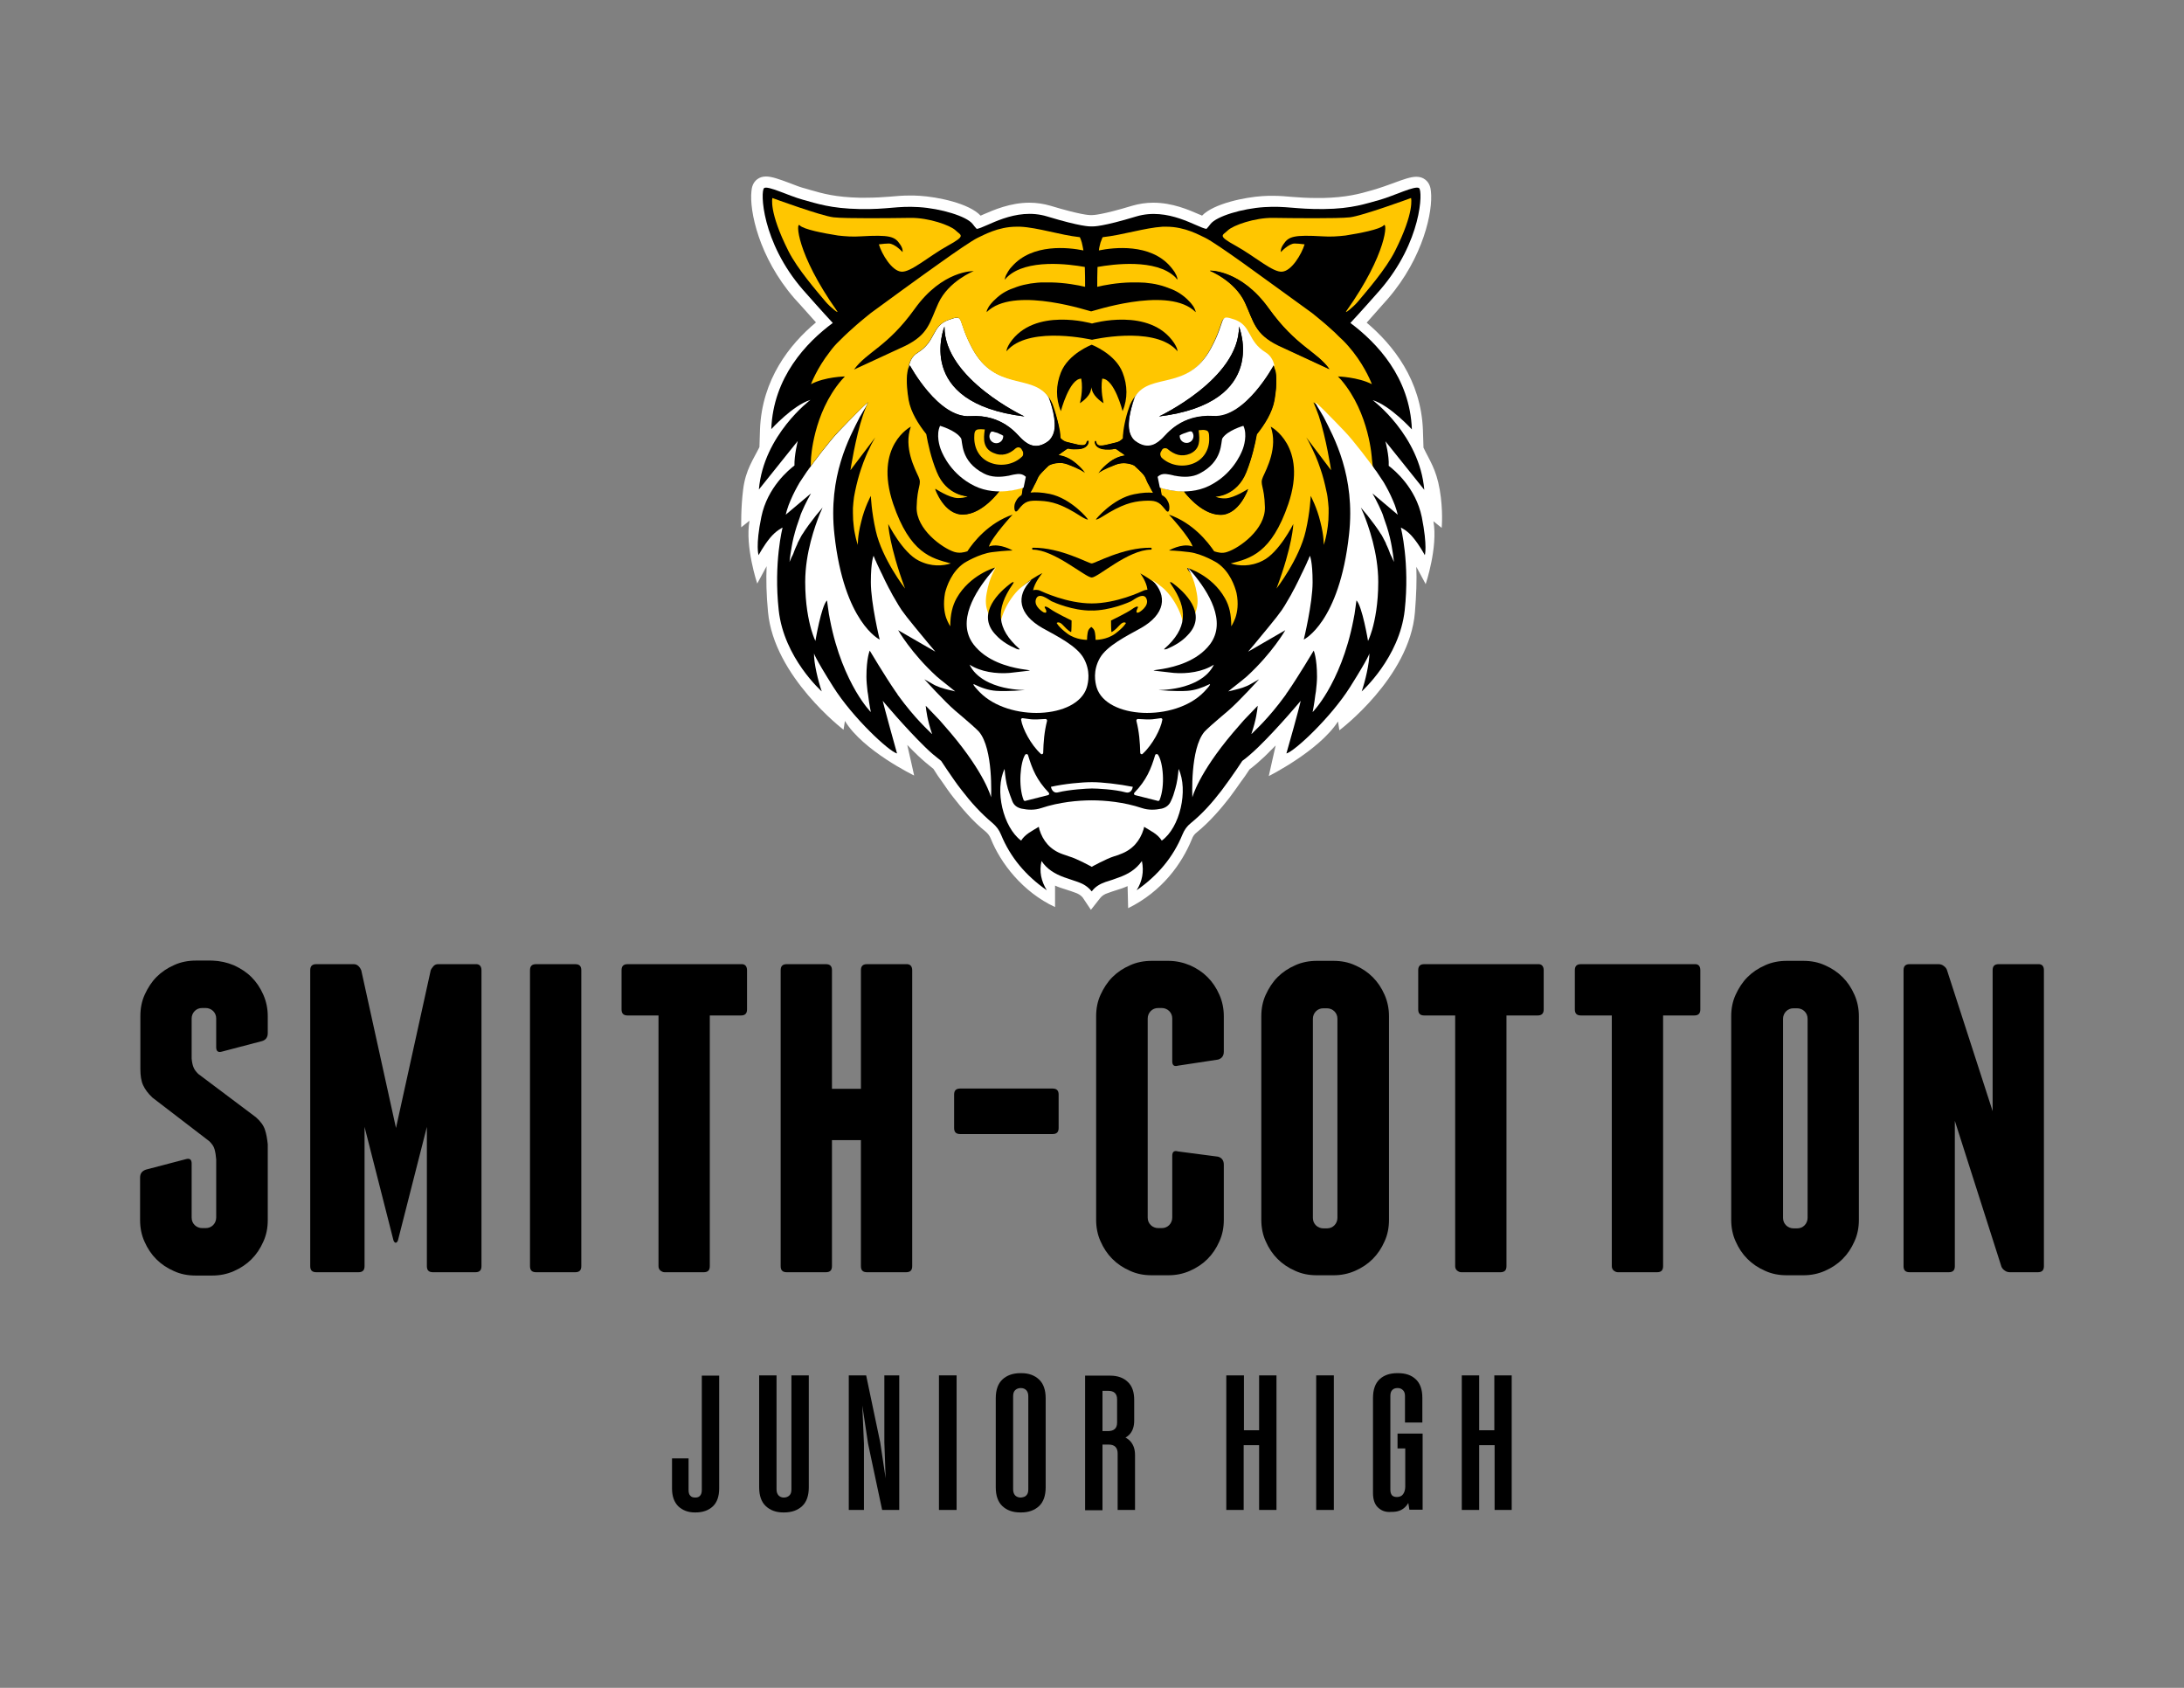<?xml version="1.0" encoding="utf-8"?>
<!-- Generator: Adobe Illustrator 28.3.0, SVG Export Plug-In . SVG Version: 6.00 Build 0)  -->
<svg version="1.1" id="Layer_1" xmlns="http://www.w3.org/2000/svg" xmlns:xlink="http://www.w3.org/1999/xlink" x="0px" y="0px"
	 viewBox="0 0 792 612" style="enable-background:new 0 0 792 612;" xml:space="preserve">
<rect x="0" y="0" width="792" height="612" fill="#808080" stroke="none"/>
<style type="text/css">
	.st0{fill:#FFFFFF;}
	.st1{fill:#FFC600;}
</style>
<g>
	<g>
		<path class="st0" d="M392.6,325.4c-0.7-0.8-1.6-1.4-2.9-1.8l-1.4-0.5c-1.2-0.4-2.5-0.8-3.7-1.2c-0.7-0.2-1.3-0.5-2-0.8l0,7.8
			c-11.8-5.5-19.8-16-23.3-24.8c-0.4-1-1-1.8-1.8-2.5c-5-4-8.9-8.8-11.8-12.5c-1.5-1.9-2.8-3.8-4.1-5.7c-0.5-0.7-1-1.4-1.5-2.1
			l-1.6-2.5c-1.9-1.5-3.8-3.1-5.6-4.8c-1.3-1.2-2.6-2.6-3.9-3.9c0.2,0.7,2.5,11.1,2.5,11.1s-18.6-9-25.1-19.8l-0.5,3.2
			c0,0-25.3-19.3-27.4-42.8c-0.6-6.2-0.7-11.8-0.5-16.5l-3.4,6.3c0,0-4.5-13.4-2.8-22.8l-3,2.4c0,0-0.2-6.7,0.7-13.8
			c0.9-7.1,3.7-10.8,5.9-15.3l0.2-6.4c0.7-18.1,10.7-30.8,20.3-38.8c-3.3-3.7-7.4-8.3-7.9-8.8c-12.8-14.8-16.3-31.7-15.5-38.8
			c0.1-1.3,0.5-3.1,2.1-4.3c0.9-0.7,2-1,3.2-1c2,0,4.6,0.9,8.6,2.4c2,0.8,4.1,1.6,5.8,2l1.7,0.5c4.5,1.3,9.1,2.6,17.9,2.8
			c0.6,0,1.8,0,1.8,0c3.9,0,6.6-0.2,9.2-0.4c2.3-0.2,4.4-0.4,7-0.4c1.1,0,2.4,0,3.7,0.1c6.5,0.4,17.9,2.7,22.1,7.2
			c0.3-0.1,0.6-0.3,0.9-0.4c3.9-1.7,9.9-4.3,16.8-4.3c2.6,0,5.2,0.4,7.6,1.1c10.9,3.3,14.1,3.4,14.5,3.4c0,0,0.6,0,0.6,0
			c0.5,0,3.7-0.1,14.6-3.4c2.4-0.7,5-1.1,7.6-1.1c7,0,12.9,2.6,16.8,4.3c0.3,0.1,0.6,0.2,0.9,0.4c4.2-4.4,15.6-6.7,22-7.1
			c1.4-0.1,2.6-0.1,3.7-0.1c2.6,0,4.7,0.2,7,0.4c2.6,0.2,5.3,0.4,9.2,0.4c0.6,0,1.2,0,1.8,0c8.7-0.2,13.4-1.5,17.9-2.8l1.7-0.5
			c1.7-0.5,3.8-1.3,5.8-2c4-1.5,6.6-2.4,8.6-2.4c1.2,0,2.3,0.3,3.2,1c1.6,1.2,2,3,2.1,4.3c0.8,7.1-2.7,23.9-15.5,38.8
			c-0.4,0.5-4.5,5-7.8,8.8c9.6,8.1,19.7,20.8,20.4,38.9l0.2,6.4c2.1,4.5,4.6,7.7,5.9,15.3s0.7,13.8,0.7,13.8l-3-2.4
			c1.7,9.4-2.8,22.8-2.8,22.8l-3.4-6.3c0.2,4.7,0,10.3-0.5,16.5c-1.9,23.7-27.4,42.8-27.4,42.8l-0.5-3.2
			c-6.9,10.7-25.1,19.8-25.1,19.8s2.3-10.4,2.5-11.1c-1.3,1.3-2.6,2.6-3.9,3.9c-1.8,1.7-3.6,3.3-5.6,4.8l-1.6,2.4
			c-0.6,0.8-1.1,1.5-1.6,2.2c-1.3,1.9-2.7,3.8-4.1,5.7c-2.9,3.7-6.8,8.4-11.8,12.5c-0.9,0.7-1.4,1.4-1.8,2.5
			c-3.6,8.8-10.7,18.9-23.1,25l-0.2-8c-0.6,0.3-1.3,0.5-2,0.8c-1.2,0.4-2.5,0.8-3.7,1.2l-1.4,0.5c-1.3,0.4-2.2,1-2.9,1.9l-3.3,4.2
			L392.6,325.4z"/>
		<g>
			<g>
				<path d="M515.6,187.5c-2.2-10.7-10-17.1-12-18.6c0.2-3.7-1.2-8.9-1.2-8.9l14.1,17.6c-1.7-19.8-18.7-32.5-18.7-32.5
					c6.3,1.9,14.2,10.6,14.2,10.6c-0.7-18.9-12.7-31.4-22.3-38.6c3.2-3.4,10.2-11.3,10.8-12c15.1-17.5,15.5-35.9,14.1-36.9
					c-1.4-1-8.9,2.7-14,4.2c-5.2,1.4-10.2,3.3-20.6,3.4s-13.5-1.2-21.5-0.7c-8,0.5-17.3,3.3-19.5,6.1c-0.6,0.8-1.1,1.4-1.5,1.8
					c-3.4-0.5-13.9-8-25.5-4.5c-12.2,3.7-15.4,3.6-15.8,3.6c0,0-0.1,0-0.2,0v0c0,0,0,0-0.1,0c0,0,0,0-0.1,0v0c-0.1,0-0.2,0-0.2,0
					c-0.4,0-3.6,0.1-15.8-3.6c-11.7-3.6-22.3,4.1-25.6,4.5c-0.4-0.4-0.9-1-1.5-1.8c-2.2-2.8-11.5-5.6-19.5-6.1
					c-8-0.5-11.1,0.9-21.5,0.7s-15.5-2-20.6-3.4s-12.7-5.2-14-4.2c-1.4,1-1,19.5,14.1,36.9c0.6,0.7,7.7,8.7,10.8,12
					c-9.6,7.1-21.6,19.7-22.3,38.5c0,0,7.9-8.7,14.2-10.6c0,0-17,12.7-18.7,32.5l14.1-17.6c0,0-1.3,5.2-1.2,8.9
					c-2,1.5-9.8,7.9-12,18.6c-2.2,10.6-1,13.9-1,13.9s1.8-3.4,4.1-6.2c2.3-2.8,4.6-3.8,4.6-3.8s-3.3,12.7-1.4,30
					c1.9,17.3,15.6,29.4,15.6,29.4c-1.3-3.7-2.9-10.3-2.8-13.8c0,0,0,1.1,7,12.2c7,11.1,20.2,23.4,23.1,24.1
					c-4.3-15.4-5.2-19.1-5.2-19.1s8,9.6,15.4,16.8c2,2,4,3.6,5.8,5l2,3c1.8,2.6,3.5,5.2,5.5,7.7c3.3,4.3,6.9,8.3,11.1,11.8
					c1.4,1.2,2.4,2.5,3.1,4.2c3.4,8.3,9,14.9,16.6,20.2c-2-3.3-2.8-6.7-1.9-10.6c2,3,4.9,4.7,8.2,5.9c1.7,0.6,3.3,1.1,5,1.7
					c2,0.7,3.6,1.7,4.9,3.3l0.1,0.1l0.1-0.1c1.2-1.6,2.9-2.6,4.9-3.3c1.7-0.5,3.4-1.1,5-1.7c3.3-1.2,6.1-2.9,8.2-5.9
					c0.8,3.9,0.1,7.4-1.9,10.6c7.6-5.3,13.2-11.9,16.6-20.2c0.7-1.7,1.6-3,3.1-4.2c4.3-3.5,7.8-7.5,11.1-11.8
					c1.9-2.5,3.7-5.1,5.5-7.7l2-3c1.8-1.3,3.7-3,5.8-5c7.4-7.2,15.4-16.8,15.4-16.8s-0.8,3.7-5.2,19.1c2.9-0.7,16.1-13,23.1-24.1
					c7-11.1,7-12.2,7-12.2c0,3.6-1.5,10.1-2.8,13.8c0,0,13.7-12.2,15.6-29.4c1.9-17.3-1.4-30-1.4-30s2.4,1,4.6,3.8
					c2.3,2.8,4.1,6.2,4.1,6.2S517.7,198.1,515.6,187.5z"/>
				<path class="st0" d="M355,265.3c-0.8-0.9-4.1-3.8-5.3-4.8c-2.8-2.4-3.9-3.2-6.7-6c-1.4-1.4-2.6-2.7-3.7-3.8
					c-2.4-2.6-4.1-4.4-4.1-4.4s0,0,3,1.7c1.6,1,4,1.7,5.7,2.1l2.5,0.6c-0.9-0.8-5-3.9-6.7-5.4c-9.3-8.5-14-16.8-14-16.8l13.5,7.8
					c0,0-3.6-4.2-7.4-8.9c-1-1.2-1.9-2.4-2.9-3.6c-0.3-0.4-0.6-0.8-0.9-1.2c-1.4-1.7-2.8-4.2-4.3-6.8c-0.3-0.6-0.6-1.2-0.9-1.7
					c-0.2-0.3-0.3-0.6-0.5-0.9c-0.9-1.8-1.8-3.5-2.5-5.1c-0.1-0.3-0.3-0.5-0.4-0.8c-0.4-0.8-0.7-1.5-1-2.1c-0.3-0.7-0.6-1.2-0.8-1.8
					c-0.2-0.3-0.3-0.6-0.4-0.9c-0.3-0.6-0.4-1-0.4-1s-1,1.9-1,9.6s3.2,20.8,3.2,20.8s-12.9-6.1-16.4-38c-2.4-21.3,5.5-35.4,9.2-42.7
					c1-1.7,1.8-3.1,2.4-4c0,0,0,0,0-0.1c0.2-0.3,0.3-0.6,0.5-0.9c1-1.7-6.4,5.9-10.4,10.1c-3.5,3.6-9.6,11.8-11.1,13.9c0,0,0,0,0,0
					c-0.1,0.1-0.1,0.2-0.2,0.3c-0.1,0.1-0.2,0.2-0.2,0.2l-2.8,4.2c-1.1,1.9-2.3,4.1-3.3,6.5c-0.2,0.6-0.5,1.1-0.7,1.7
					c-0.2,0.6-0.4,1.1-0.5,1.5c-0.1,0.4-0.3,0.8-0.3,1c-0.1,0.4-0.2,0.7-0.2,0.8c0,0.1,0,0.2,0,0.2c0,0.1,0.2-0.2,0.2-0.2l8.9-7.5
					c-0.4,0.7-0.8,1.4-1.2,2.2c-0.4,0.7-0.7,1.5-1.1,2.2c-0.3,0.7-0.7,1.5-1,2.2c-0.3,0.7-0.6,1.4-0.8,2.2c-0.4,1.1-0.7,2.1-1.1,3.2
					c-0.2,0.7-0.4,1.4-0.6,2c-0.2,0.7-0.3,1.3-0.5,1.9c-0.1,0.6-0.3,1.2-0.4,1.8c-0.1,0.6-0.2,1.1-0.3,1.6c-0.6,3.4-0.8,5.6-0.8,5.6
					s0,0,0,0c0,0,0,0,0,0c0-0.1,0.1-0.2,0.3-0.7c0.1-0.2,0.2-0.4,0.3-0.7c0.1-0.3,0.3-0.6,0.5-1c0.2-0.4,0.4-0.9,0.6-1.5
					c0.2-0.6,0.5-1.2,0.8-1.9c0.2-0.4,0.4-0.8,0.5-1.2c0.4-0.8,0.8-1.5,1.2-2.3c0.2-0.4,0.4-0.7,0.7-1.1c0.4-0.7,0.9-1.4,1.4-2.1
					c0.5-0.7,0.9-1.3,1.4-1.9c0.7-0.9,1.3-1.7,1.9-2.5c1-1.2,1.9-2.2,2.4-2.9c0,0,0,0.1-0.1,0.2c-0.1,0.3-0.4,1.1-0.9,2.1
					c-1.7,4.3-5.3,14.1-5.3,24.7c0,8,1.2,13.8,2.2,17.3c0.8,2.7,1.5,4.1,1.5,4.1s2.1-12.6,4.2-14.7c0.2,1.7,0.5,3.4,0.7,5
					c0,0.2,0.1,0.3,0.1,0.5c0.1,0.5,0.2,1.1,0.3,1.6c2.3,11.9,6.2,20.4,9.4,25.9c3,5.1,5.4,7.5,5.4,7.5s-0.6-2.9-1-6.3
					c-0.1-0.4-0.1-0.8-0.2-1.2c-0.2-1.8-0.4-3.7-0.4-5.3c0-6.8,1.2-9.5,1.2-9.5s5.6,9.4,9.4,14.9c0.3,0.4,0.6,0.8,0.8,1.2
					c6.4,8.8,11.2,12.9,12.3,14.1l0.1,0c-1.7-5-2.1-8.3-2.3-10.2c0,0.1,0-0.1,0,0c0.1,0.1,0.3,0.3,0.4,0.4c1.7,1.7,3.2,3.4,4.7,4.9
					c1.4,1.6,2.7,3.1,3.9,4.5c12.6,14.9,14.7,23.4,14.7,23.4S360.3,271.5,355,265.3z"/>
				<path class="st0" d="M344,116c-6.2,2.2-4.5,7.8-11.2,11.9c-2.2,1.3-3,3.5-3.3,5.6c0.2-0.7,0.4-1,0.4-1s10.3,19.2,21.9,18.4
					c11.6-0.8,17,6.6,18.4,8c1.5,1.4,4.9,4.9,10,1c0.2-0.2,1.9-1.7,2.2-4.5c0.5-5-2.2-11.5-2.2-11.5c-5.6-8.9-19.1-2-27.5-17.4
					C346.8,115.6,350.2,113.8,344,116z M371.5,151c-40.3-4.9-29-32.6-29-32.6C342.4,137.4,371.5,151,371.5,151z"/>
				<path d="M340.3,109.7c3.7-8,12.8-11.6,12.8-11.6s-11.3-0.4-21.4,13.7c-9.9,13.8-17.3,15.5-22,22l18.6-8.7
					C336.8,121,337.1,116.7,340.3,109.7z"/>
				<path class="st1" d="M497.8,169l-0.3-2.6c0,0-0.8-16.5-11.1-28.6c-0.4-0.4-0.8-0.9-1.2-1.3c0,0,7.2,0.2,12.3,2.8
					c0,0-2.1-5.7-6.8-11.7c-1.1-1.4-2.3-2.8-3.6-4.1c-1.1-1-2.1-2-3.1-3c-1-0.9-2-1.8-2.9-2.6c-0.5-0.4-0.9-0.8-1.4-1.2
					c-1.4-1.2-2.7-2.2-3.9-3.2c0,0,0,0,0,0c-3.2-2.3-19.4-14.1-25-18.1c-5.6-4-11.7-8.2-13.8-9.2c-2-0.9-7.2-4-14-4
					c-0.5,0-0.9,0-1.4,0c-6.4,0.4-14.4,3-21.7,3.8c0,0,0,0.1-0.1,0.1c-0.2,0.5-0.4,1.1-0.7,1.8c-0.2,0.8-0.5,1.8-0.6,2.9
					c5.4-1.1,18.6-2.6,25.9,5.8c0.5,0.6,1,1.2,1.4,1.8c0.2,0.3,0.4,0.6,0.5,0.9c0.2,0.3,0.3,0.5,0.4,0.8c0.2,0.5,0.3,0.9,0.3,1.3
					c-0.1-0.1-0.1-0.1-0.2-0.2c-0.2-0.2-0.4-0.4-0.6-0.7c-7-6.8-22.6-4.7-28.2-3.7c-0.1,2.5-0.1,5-0.1,7.2c2.5-0.6,7.1-1.5,12.4-1.6
					c0.4,0,0.8,0,1.2,0c0.4,0,0.8,0,1.2,0c0.8,0,1.7,0.1,2.5,0.1c0.8,0.1,1.7,0.2,2.5,0.3c0.8,0.1,1.7,0.3,2.5,0.5
					c0.8,0.2,1.6,0.4,2.4,0.7c0.8,0.3,1.6,0.6,2.4,0.9c1.2,0.5,2.3,1.1,3.3,1.8c1,0.7,2,1.5,2.9,2.5c0.3,0.3,0.6,0.6,0.9,1
					c0.5,0.6,0.9,1.2,1.1,1.7c0.2,0.5,0.4,0.9,0.4,1.3c-0.3-0.3-0.6-0.6-1-0.9c-10.4-8.3-36.7,0.7-36.9,0.6
					c-0.2,0.1-26.5-8.9-36.9-0.6c-0.4,0.3-0.7,0.6-1,0.9c0-0.4,0.1-0.8,0.4-1.3c0.2-0.5,0.6-1.1,1.1-1.7c0.3-0.3,0.6-0.7,0.9-1
					c0.9-0.9,1.9-1.8,2.9-2.5c1-0.7,2.1-1.3,3.3-1.8c0.8-0.3,1.6-0.6,2.4-0.9c0.8-0.3,1.6-0.5,2.4-0.7c0.8-0.2,1.7-0.3,2.5-0.5
					c0.8-0.1,1.7-0.2,2.5-0.3c0.8-0.1,1.7-0.1,2.5-0.1c0.4,0,0.8,0,1.2,0c0.4,0,0.8,0,1.2,0c5.2,0.1,9.9,1,12.4,1.6
					c0-2.2,0-4.7-0.1-7.2c-5.5-1-21.2-3.1-28.2,3.7c-0.2,0.2-0.4,0.4-0.6,0.7c-0.1,0.1-0.1,0.1-0.2,0.2c0-0.4,0.1-0.8,0.3-1.3
					c0.1-0.2,0.2-0.5,0.4-0.8c0.2-0.3,0.3-0.6,0.5-0.9c0.4-0.7,0.9-1.3,1.4-1.8c7.4-8.4,20.5-6.9,25.9-5.8c-0.2-1.1-0.4-2.1-0.6-2.9
					c-0.2-0.8-0.5-1.4-0.7-1.9c-7.3-0.8-15.2-3.5-21.6-3.8c-0.5,0-0.9,0-1.4,0c-6.7,0-12,3.1-14,4c-2.1,1-8.2,5.2-13.8,9.2
					c-5.7,4-21.9,15.8-25,18.1c0,0,0,0,0,0c-1.2,1-2.5,2-3.9,3.2c-0.5,0.4-0.9,0.8-1.4,1.2c-0.9,0.8-1.9,1.7-2.9,2.6
					c-1,0.9-2,1.9-3.1,3c-1.4,1.3-2.6,2.7-3.6,4.1c-4.7,6-6.8,11.7-6.8,11.7c5.1-2.7,12.3-2.8,12.3-2.8c-0.4,0.4-0.8,0.9-1.2,1.3
					c-10.4,12.1-11.1,28.6-11.1,28.6L294,169c-0.3,0.3-0.5,0.7-0.9,1.1c0,0,0,0.1,0,0.1c1.6-2.1,7.6-10.3,11.1-13.9
					c4.1-4.2,11.5-11.8,10.4-10.1c-0.2,0.3-0.4,0.6-0.5,0.9c0.6-0.9,0.9-1.4,0.9-1.4c0,0,0,0,0,0l0,0c0,0,0,0,0,0
					c-0.7,1.2-1.4,2.9-2.1,5c-2.7,8-4.5,19.8-4.5,19.8l9-11.9c0,0-0.3,0.5-0.8,1.4c-0.4,0.7-0.9,1.6-1.4,2.8
					c-0.4,0.8-0.8,1.6-1.2,2.6c-0.6,1.4-1.2,3-1.8,4.8c-0.8,2.4-1.5,5-2.1,7.9c-0.1,0.7-0.3,1.4-0.4,2.1c-0.2,1.4-0.3,2.7-0.4,4
					c0,0.6,0,1.2,0,1.8c0,1.8,0.1,3.4,0.3,4.8c0.1,0.9,0.2,1.8,0.4,2.6c0.5,2.7,1.1,4.2,1.1,4.2s-0.2-3,1.2-8.4
					c1.2-5.2,3.5-9.4,3.5-9.4s0.2,5.7,1.8,12.7c2.3,10.2,10.6,20.9,10.6,20.9c-5.8-15.7-6.1-23.4-6.1-23.4s5.2,10.4,11.1,13.3
					c4.6,2.3,8.7,1.9,11.6,1c0,0,0,0,0,0c-7.1-1.9-14.8-3.7-20.9-21.6c-7.1-21.1,6.4-28,6.4-28c-2.7,7.5,1.5,15.3,2.8,18.2
					c1.3,2.9-0.5,3-0.7,11c-0.2,8,9.3,14.8,13.6,16.2c1.9,0.6,3.5,0.2,4.8-0.2c2.2-3.4,7.7-10.3,16.4-13.3c0,0-7.5,8.1-8.6,11.6
					c0.2-0.1,0.3-0.1,0.5-0.2c3.7-1,8.1,1.6,8.1,1.6s-2.6,0-7.4,0.6c-4.8,0.6-10.1,3.9-10.1,3.9c-4.6,3.1-6.4,8.5-7,10.9
					c-0.7,3.9-0.3,6.9,0.4,9c0.7,1.9,1.5,3.1,1.5,3.1c0-4.3,0.8-7.5,2.3-10.2c4.8-8.5,13.9-11.1,13.9-11.1s-0.3,0.6-0.8,1.1
					c0,0-3.2,5.4-3.7,14.7c-0.1,8.8,6.9,10.4,6.6,9.9c-0.5-1,1.9-9.4,3.9-11.6c0.2-6.9,11.2-12.1,11.2-12.1s-8.5,9.9,1,11.5
					c6.1,1,27.4,2.1,33.2,0c8-2.8,1.3-11.4,1.3-11.4s9.2,5,10.6,9.3c2,2.2,4.7,13.3,4.2,14.3c-0.4,0.5,8.1-2.3,8-11.1
					c-1.2-9.3-5.2-13.4-5.2-13.4c-0.5-0.5-0.6-1.1-0.6-1.1s8.9,2.5,13.7,11c1.6,2.8,2.3,5.9,2.3,10.2c0,0,0.8-1.2,1.5-3.1
					c0.7-2.1,1.2-5.1,0.4-9c-0.6-2.4-2.4-7.8-7-10.9c0,0-5.3-3.3-10.1-3.9c-4.8-0.6-7.4-0.6-7.4-0.6s4.4-2.6,8.1-1.6
					c0.2,0,0.3,0.1,0.5,0.2c-1.1-3.5-8.6-11.6-8.6-11.6c8.7,3,14.1,9.9,16.4,13.3c1.3,0.4,2.9,0.9,4.8,0.2
					c4.3-1.4,13.8-8.1,13.6-16.2c-0.2-8-2-8.1-0.7-11c1.3-2.9,5.5-10.7,2.8-18.2c0,0,13.5,7,6.4,28c-6.1,17.9-13.8,19.8-20.9,21.6
					c0,0,0,0,0,0c2.9,0.9,7,1.3,11.6-1c5.9-2.9,11.1-13.3,11.1-13.3s-0.2,7.7-6.1,23.4c0,0,8.3-10.7,10.6-20.9
					c1.6-6.9,1.8-12.7,1.8-12.7s2.3,4.3,3.5,9.4c1.4,5.4,1.2,8.4,1.2,8.4s0.6-1.5,1.1-4.2c0.1-0.8,0.3-1.6,0.4-2.6
					c0.2-1.4,0.3-3,0.3-4.8c0-0.6,0-1.2,0-1.8c-0.1-1.3-0.2-2.6-0.4-4c-0.1-0.7-0.2-1.4-0.4-2.1c-0.6-2.9-1.3-5.6-2.1-7.9
					c-0.6-1.8-1.2-3.4-1.8-4.8c-0.4-0.9-0.8-1.8-1.2-2.6c-0.6-1.2-1-2.1-1.4-2.8c-0.5-0.9-0.8-1.4-0.8-1.4l9,11.9
					c0,0-1.8-11.8-4.5-19.8c-0.7-2-1.4-3.8-2.1-5c0,0,0,0,0,0l0,0c0,0,0,0,0,0c0,0,0.3,0.5,0.9,1.4c-0.2-0.3-0.3-0.6-0.5-0.9
					c-1-1.7,6.4,5.9,10.4,10.1c3.5,3.6,9.6,11.8,11.1,13.9c0,0,0-0.1,0-0.1C498.3,169.7,498,169.3,497.8,169z M309.7,134
					c4.7-6.5,12.1-8.2,22-22c10.1-14.1,21.4-13.7,21.4-13.7s-9.1,3.6-12.8,11.6c-3.2,7-3.5,11.3-12,15.5L309.7,134z M390.9,162.9
					c-5,0.3-2.4-1.2-5.7,1.1c-0.5,0.4-1,0.8-1.5,1.1c0.2,0,0.4,0.1,0.6,0.1c4.8,0.8,8.4,5.3,9.1,6.3c0.1,0.2,0.2,0.2,0.2,0.2
					s-0.1-0.1-0.2-0.2c-0.4-0.4-1.7-1.4-6.3-3.1c-2.5-1-4.8-0.6-6.7,0.3c-0.2,0.2-0.3,0.3-0.5,0.5c-4.2,3.7-3.1,3.3-4.5,6.1
					c-0.1,0.2-0.2,0.4-0.3,0.5c-1.3,2.5-2.6,5-5.7,8.4c0,0,0.5-1.1,1.1-4.4c0.2-0.9,0.3-1.9,0.5-3.2c0,0-1,0.4-2.6,0.8
					c-1.8,0.4-4.2,0.8-7,0.6c0.6,0.2,0.9,0.2,0.9,0.2s-6,8.3-13,8.4c-7,0.2-10.2-9.3-10.2-9.3s4.9,4.4,8.6,3.7c3.8-0.7,3.2-1,3.2-1
					s-7.7-0.2-11.2-8.9c-2.1-5.1-3.2-10.3-3.8-13.7c-2.8-3.5-5.6-7.9-6.4-12.4c-1.1-6.7-0.6-10-0.1-11.5c0.3-2.1,1.2-4.3,3.3-5.6
					c6.7-4.1,5-9.6,11.2-11.9c6.2-2.2,2.8-0.5,8.7,10.4c8.4,15.5,21.2,9,27.5,17.4c0.6,0.7,1.6,2.4,2,3.9c1.2,3.3,2.2,8,2.2,11.1
					c0.7,0.7,1.5,1.3,2.5,1.5c3.7,0.8,6.7,2.1,7.2,0C394.7,158.4,395.9,162.7,390.9,162.9z M462.2,145.1c-0.8,4.5-3.6,8.9-6.4,12.4
					c-0.6,3.4-1.8,8.6-3.8,13.7c-3.5,8.8-11.2,8.9-11.2,8.9s-0.5,0.4,3.2,1c3.8,0.7,8.6-3.7,8.6-3.7s-3.3,9.5-10.2,9.3
					c-7-0.2-13-8.4-13-8.4s0.3-0.1,0.9-0.2c-2.8,0.1-5.3-0.2-7-0.6c-1.6-0.4-2.6-0.8-2.6-0.8c0.2,1.2,0.3,2.3,0.5,3.2
					c0.6,3.3,1.1,4.4,1.1,4.4c-3.1-3.4-4.4-5.9-5.7-8.4c-0.1-0.2-0.2-0.4-0.3-0.5c-1.4-2.7-0.3-2.4-4.5-6.1
					c-0.2-0.2-0.3-0.3-0.5-0.5c-1.8-0.8-4.1-1.3-6.7-0.3c-4.6,1.8-5.9,2.7-6.3,3.1c-0.1,0.1-0.2,0.2-0.2,0.2s0-0.1,0.2-0.2
					c0.8-1,4.3-5.5,9.1-6.3c0.2,0,0.4-0.1,0.6-0.1c-0.5-0.4-0.9-0.8-1.5-1.1c-3.3-2.3-0.7-0.9-5.7-1.1c-5-0.3-3.8-4.5-3.3-2.5
					c0.5,2.1,3.5,0.8,7.2,0c1-0.2,1.9-0.8,2.5-1.5c0-3.1,1-7.8,2.2-11.1c0.4-1.5,1.4-3.1,2-3.9c6.3-8.5,19.1-2,27.5-17.4
					c5.9-10.8,2.5-12.6,8.7-10.4c6.2,2.2,4.5,7.8,11.2,11.9c2.2,1.3,3,3.5,3.3,5.6C462.8,135.1,463.3,138.5,462.2,145.1z
					 M463.5,125.3c-8.5-4.2-8.8-8.6-12-15.5c-3.7-8-12.8-11.6-12.8-11.6s11.3-0.4,21.4,13.7c9.9,13.8,17.3,15.5,22,22L463.5,125.3z"
					/>
				<path d="M342.5,118.4c0,0-11.3,27.6,29,32.6C371.5,151,342.4,137.4,342.5,118.4z"/>
				<g>
					<path d="M380.7,179.1c-3-0.6-5.3-0.7-7-0.5c0.6-1,1.1-1.9,1.5-2.9c0.1-0.2,0.2-0.4,0.3-0.5c1.4-2.7,0.5-2.1,4.5-6.1
						c1-1,4.6-1.7,7.2-0.8c4.6,1.8,5.9,2.7,6.3,3.1c-0.8-1-4.3-5.5-9.1-6.3c-0.2,0-0.4-0.1-0.6-0.1c0.5-0.4,0.9-0.8,1.5-1.1
						c3.3-2.3,0.7-0.9,5.7-1.1c5-0.3,3.8-4.5,3.3-2.5c-0.5,2.1-3.5,0.8-7.2,0c-1-0.2-1.9-0.8-2.5-1.5c0-3.1-1.5-7.9-2.8-11.2
						c-0.8-2.2-1.5-3.7-1.5-3.7s2.7,6.5,2.2,11.5c-0.2,1.5-0.6,2.8-1.5,3.9c-0.2,0.2-0.4,0.5-0.7,0.6c-5.1,3.9-8.5,0.4-10-1
						c-1.5-1.4-6.8-8.7-18.4-8c-11.6,0.8-21.9-18.4-21.9-18.4c-0.2,0.7-0.4,1.4-0.5,2c0-0.3,0.1-0.7,0.1-1.1
						c-0.5,1.5-1,4.8,0.1,11.5c0.8,4.5,3.6,8.9,6.4,12.4c0.6,3.4,1.8,8.6,3.8,13.7c3.5,8.8,11.2,8.9,11.2,8.9s-1.1,0.7-3.8,0.7
						c-3.2-0.1-8.1-3.4-8.1-3.4s3.3,9.5,10.2,9.3c7-0.2,13-8.4,13-8.4s-0.3-0.1-0.9-0.2c-2.5-0.1-5.2-0.7-7.9-2.1
						c-5.5-2.8-9-8.2-10.9-11.5c-0.2-0.4-1.5-3.2-2-5.9c-0.3-1.6-0.4-3.1,0.2-4.3c0,0,5.7,1.7,7.5,4.9c0.7,1.3-0.2,7.9,8.3,12.7
						c2.6,1.5,5.8,1.5,8.8,0.8l0,0c0,0,0,0,0,0c0,0,0.1,0,0.1,0c0.4-0.1,2.9-0.8,4.2-0.7c0.8,0.1,1.4,0.5,1.8,1
						c-0.2,1-0.4,2.2-0.6,3.7c-0.2,1.1-0.3,2.1-0.5,3c-1.7,1-2.1,2.3-2.4,2.9c-0.5,1.1-0.4,4.5,1.2,2.4c2.4-3.2,3.8-3.4,7.9-3.2
						c4.1,0.2,7.8,1.1,14.9,5.7c1.3,0.8,2.1,1.1,2.4,1.1C394.8,188.3,388.4,180.7,380.7,179.1z M372.8,163
						C372.8,163,372.8,163,372.8,163L372.8,163C372.8,163,372.8,163,372.8,163z"/>
					<path class="st1" d="M370.6,165.6c-2.9,2.8-7.5,3.7-11.4,2.2c-3.7-1.4-5.9-4.8-5.9-9.1c0-2,0.2-2.7,1.3-3
						c0.6-0.1,1.3-0.1,2.5,0c0,0.1,0,0.1,0,0.2c-0.5,3.3-0.6,6.7,3.1,8.3c3.1,1.4,5.8,0.5,8.2-1.7c0.3-0.2,0.6-0.3,0.9-0.3
						c0.4,0,0.8,0.2,1.1,0.6l0.5,0.9c0.1,0.1,0.1,0.2,0.1,0.3C371.1,164.8,371,165.3,370.6,165.6z"/>
					<path class="st0" d="M360,156.5c0.2,0,0.5,0.1,0.7,0.2c0.6,0.1,1.2,0.3,1.7,0.6c0.5,0.2,1,0.4,1.4,0.7c0,0.1,0,0.1,0,0.2
						c0,1.4-1.1,2.5-2.5,2.5c-1.4,0-2.5-1.1-2.5-2.5c0-0.7,0.3-1.3,0.7-1.7C359.8,156.5,359.9,156.5,360,156.5z"/>
				</g>
				<path class="st0" d="M378.3,273c0.1-3.9,0.4-7.7,1.4-11.6c0.1-0.3-0.2-0.7-0.5-0.7c-5.6,0.4-5.7,0-8.4-0.3
					c-0.3,0-0.6,0.3-0.5,0.6c0.5,3.2,3.5,9,7.1,12.3C377.7,273.7,378.3,273.4,378.3,273z"/>
				<path class="st0" d="M371.2,290.1c0.1,0.2,0.4,0.4,0.6,0.3l8.3-2.1c0.4-0.1,0.5-0.6,0.2-0.9c-4.4-4.6-6-8.6-7.5-13.6
					c-0.1-0.4-0.7-0.5-1-0.2C370,276.3,369.2,285,371.2,290.1z"/>
				<path class="st0" d="M340.9,154.4c0,0,5.7,1.6,7.6,4.5c0.7,1.2-0.4,8.3,8.3,12.8c2.7,1.4,5.8,1.4,8.9,0.8l0,0c0,0,0,0,0,0
					c0,0,0.1,0,0.1,0c0.4-0.1,2.9-0.8,4.2-0.6c0.8,0.1,1.5,0.5,2,1c-0.2,0.9-0.8,3.9-0.8,3.9s-9.4,3.5-17.8-0.6
					c-8.4-4.1-11.5-11.4-12.1-12.9C340.7,161.9,339.4,157.6,340.9,154.4z"/>
				<path class="st0" d="M436.8,265.3c0.8-0.9,4.1-3.8,5.3-4.8c2.8-2.4,3.9-3.2,6.7-6c1.4-1.4,2.6-2.7,3.7-3.8
					c2.4-2.6,4.1-4.4,4.1-4.4s0,0-3,1.7c-1.6,1-4,1.7-5.7,2.1l-2.5,0.6c0.9-0.8,5-3.9,6.7-5.4c9.3-8.5,14-16.8,14-16.8l-13.5,7.8
					c0,0,3.6-4.2,7.4-8.9c1-1.2,1.9-2.4,2.9-3.6c0.3-0.4,0.6-0.8,0.9-1.2c1.4-1.7,2.8-4.2,4.3-6.8c0.3-0.6,0.6-1.2,0.9-1.7
					c0.2-0.3,0.3-0.6,0.5-0.9c0.9-1.8,1.8-3.5,2.5-5.1c0.1-0.3,0.3-0.5,0.4-0.8c0.4-0.8,0.7-1.5,1-2.1c0.3-0.7,0.6-1.2,0.8-1.8
					c0.2-0.3,0.3-0.6,0.4-0.9c0.3-0.6,0.4-1,0.4-1s1,1.9,1,9.6s-3.2,20.8-3.2,20.8s12.9-6.1,16.4-38c2.4-21.3-5.5-35.4-9.2-42.7
					c-1-1.7-1.8-3.1-2.4-4c0,0,0,0,0-0.1c-0.2-0.3-0.3-0.6-0.5-0.9c-1-1.7,6.4,5.9,10.4,10.1c3.5,3.6,9.6,11.8,11.1,13.9
					c0,0,0,0,0,0c0.1,0.1,0.1,0.2,0.2,0.3c0.1,0.1,0.2,0.2,0.2,0.2l2.8,4.2c1.1,1.9,2.3,4.1,3.3,6.5c0.2,0.6,0.5,1.1,0.7,1.7
					c0.2,0.6,0.4,1.1,0.5,1.5c0.1,0.4,0.3,0.8,0.3,1c0.1,0.4,0.2,0.7,0.2,0.8c0,0.1,0,0.2,0,0.2c0,0.1-0.2-0.2-0.2-0.2l-8.9-7.5
					c0.4,0.7,0.8,1.4,1.2,2.2c0.4,0.7,0.7,1.5,1.1,2.2c0.3,0.7,0.7,1.5,1,2.2c0.3,0.7,0.6,1.4,0.8,2.2c0.4,1.1,0.7,2.1,1.1,3.2
					c0.2,0.7,0.4,1.4,0.6,2c0.2,0.7,0.3,1.3,0.5,1.9c0.1,0.6,0.3,1.2,0.4,1.8c0.1,0.6,0.2,1.1,0.3,1.6c0.6,3.4,0.8,5.6,0.8,5.6
					s0,0,0,0c0,0,0,0,0,0c0-0.1-0.1-0.2-0.3-0.7c-0.1-0.2-0.2-0.4-0.3-0.7c-0.1-0.3-0.3-0.6-0.5-1c-0.2-0.4-0.4-0.9-0.6-1.5
					c-0.2-0.6-0.5-1.2-0.8-1.9c-0.2-0.4-0.4-0.8-0.5-1.2c-0.4-0.8-0.8-1.5-1.2-2.3c-0.2-0.4-0.4-0.7-0.7-1.1
					c-0.4-0.7-0.9-1.4-1.4-2.1c-0.5-0.7-0.9-1.3-1.4-1.9c-0.7-0.9-1.3-1.7-1.9-2.5c-1-1.2-1.9-2.2-2.4-2.9c0,0,0,0.1,0.1,0.2
					c0.1,0.3,0.4,1.1,0.9,2.1c1.7,4.3,5.3,14.1,5.3,24.7c0,8-1.2,13.8-2.2,17.3c-0.8,2.7-1.5,4.1-1.5,4.1s-2.1-12.6-4.2-14.7
					c-0.2,1.7-0.5,3.4-0.7,5c0,0.2-0.1,0.3-0.1,0.5c-0.1,0.5-0.2,1.1-0.3,1.6c-2.3,11.9-6.2,20.4-9.4,25.9c-3,5.1-5.4,7.5-5.4,7.5
					s0.6-2.9,1-6.3c0.1-0.4,0.1-0.8,0.2-1.2c0.2-1.8,0.4-3.7,0.4-5.3c0-6.8-1.2-9.5-1.2-9.5s-5.6,9.4-9.4,14.9
					c-0.3,0.4-0.6,0.8-0.8,1.2c-6.4,8.8-11.2,12.9-12.3,14.1l-0.1,0c1.7-5,2.1-8.3,2.3-10.2c0,0.1,0-0.1,0,0
					c-0.1,0.1-0.3,0.3-0.4,0.4c-1.7,1.7-3.2,3.4-4.7,4.9c-1.4,1.6-2.7,3.1-3.9,4.5c-12.6,14.9-14.7,23.4-14.7,23.4
					S431.5,271.5,436.8,265.3z"/>
				<path class="st0" d="M439.1,126.4c-8.4,15.5-21.9,8.5-27.5,17.4c0,0-2.7,6.5-2.2,11.5c0.3,2.8,1.9,4.3,2.2,4.5
					c5.1,3.9,8.5,0.4,10-1c1.5-1.4,6.8-8.7,18.4-8c11.6,0.8,21.9-18.4,21.9-18.4s0.2,0.3,0.4,1c-0.3-2.1-1.2-4.3-3.3-5.6
					c-6.7-4.1-5-9.6-11.2-11.9C441.6,113.8,445,115.6,439.1,126.4z M449.3,118.4c0,0,11.3,27.6-29,32.6
					C420.3,151,449.4,137.4,449.3,118.4z"/>
				<path d="M451.5,109.7c-3.7-8-12.8-11.6-12.8-11.6s11.3-0.4,21.4,13.7c9.9,13.8,17.3,15.5,22,22l-18.6-8.7
					C455,121,454.7,116.7,451.5,109.7z"/>
				<path d="M449.3,118.4c0,0,11.3,27.6-29,32.6C420.3,151,449.4,137.4,449.3,118.4z"/>
				<g>
					<path d="M462.3,133.5c0,0.4,0.1,0.7,0.1,1.1c-0.1-0.7-0.3-1.4-0.5-2c0,0-10.3,19.2-21.9,18.4c-11.6-0.8-17,6.6-18.4,8
						c-1.5,1.4-4.9,4.9-10,1c-0.2-0.2-0.5-0.4-0.7-0.6c-0.9-1-1.3-2.4-1.5-3.9c-0.5-5,2.2-11.5,2.2-11.5s-0.7,1.5-1.5,3.7
						c-1.2,3.3-2.8,8.2-2.8,11.2c-0.7,0.7-1.5,1.3-2.5,1.5c-3.7,0.8-6.7,2.1-7.2,0c-0.5-2.1-1.7,2.2,3.3,2.5c5,0.3,2.4-1.2,5.7,1.1
						c0.5,0.4,1,0.8,1.5,1.1c-0.2,0-0.4,0.1-0.6,0.1c-4.8,0.8-8.4,5.3-9.1,6.3c0.4-0.4,1.7-1.4,6.3-3.1c2.5-1,6.1-0.3,7.2,0.8
						c4,4,3.1,3.3,4.5,6.1c0.1,0.2,0.2,0.4,0.3,0.5c0.5,0.9,1,1.9,1.5,2.9c-1.7-0.2-3.9-0.1-6.9,0.5c-7.7,1.5-14.1,9.2-13.9,9.2
						c0.3,0,1-0.2,2.4-1.1c7.1-4.5,10.8-5.4,14.9-5.7c4.1-0.2,5.5,0,7.9,3.2c1.6,2.2,1.7-1.2,1.2-2.4c-0.3-0.6-0.7-2-2.5-2.9
						c-0.2-0.8-0.3-1.8-0.5-2.9c-0.2-1.5-0.4-2.7-0.6-3.7c0.5-0.5,1.1-0.9,1.8-1c1.3-0.2,3.8,0.6,4.2,0.7c0,0,0.1,0,0.1,0
						c0,0,0,0,0,0l0,0c3,0.7,6.2,0.6,8.8-0.8c8.6-4.8,7.6-11.4,8.3-12.7c1.8-3.2,7.5-4.9,7.5-4.9c0.5,1.2,0.4,2.7,0.2,4.3
						c-0.5,2.8-1.8,5.5-2,5.9c-1.8,3.3-5.4,8.7-10.9,11.5c-2.6,1.4-5.4,1.9-7.9,2.1c-0.6,0.2-0.9,0.2-0.9,0.2s6,8.3,13,8.4
						c7,0.2,10.2-9.3,10.2-9.3s-4.9,3.2-8.1,3.4c-2.7,0.1-3.8-0.7-3.8-0.7s7.7-0.2,11.2-8.9c2.1-5.1,3.2-10.3,3.8-13.7
						c2.8-3.5,5.6-7.9,6.4-12.4C463.3,138.4,462.8,135,462.3,133.5z M419,163L419,163C419,163,419,163,419,163
						C419,163,419,163,419,163z"/>
					<path class="st1" d="M420.8,164.3c0-0.1,0.1-0.2,0.1-0.3l0.5-0.9c0.2-0.4,0.7-0.6,1.1-0.6c0.3,0,0.7,0.1,0.9,0.3
						c2.5,2.1,5.1,3,8.2,1.7c3.7-1.7,3.5-5,3.1-8.3c0-0.1,0-0.1,0-0.2c1.1-0.1,1.9-0.2,2.5,0c1.1,0.2,1.3,1,1.3,3
						c0.1,4.2-2.2,7.7-5.9,9.1c-3.9,1.5-8.5,0.6-11.4-2.2C420.8,165.3,420.7,164.8,420.8,164.3z"/>
					<path class="st0" d="M432.1,156.4c0.4,0.4,0.7,1,0.7,1.7c0,1.4-1.1,2.5-2.5,2.5c-1.4,0-2.5-1.1-2.5-2.5c0-0.1,0-0.1,0-0.2
						c0.4-0.3,0.9-0.5,1.4-0.7c0.6-0.2,1.1-0.4,1.7-0.6c0.2-0.1,0.5-0.1,0.7-0.2C431.9,156.5,432,156.5,432.1,156.4z"/>
				</g>
				<path class="st0" d="M413.5,273c-0.1-3.9-0.4-7.7-1.4-11.6c-0.1-0.3,0.2-0.7,0.5-0.7c5.6,0.4,5.7,0,8.4-0.3
					c0.3,0,0.6,0.3,0.5,0.6c-0.5,3.2-3.5,9-7.1,12.3C414.1,273.7,413.5,273.4,413.5,273z"/>
				<path class="st0" d="M420.5,290.1c-0.1,0.2-0.4,0.4-0.6,0.3l-8.3-2.1c-0.4-0.1-0.5-0.6-0.2-0.9c4.4-4.6,6-8.6,7.5-13.6
					c0.1-0.4,0.7-0.5,1-0.2C421.8,276.3,422.6,285,420.5,290.1z"/>
				<g>
					<path class="st1" d="M445.3,83.5c1.9-1.8,9.7-4.6,16.4-4.5c6.7,0.1,23.4,0.3,27.8-0.2c4.5-0.5,22.2-7,22.2-7s1.4,4.9-5.8,19.2
						c-3.3,6.6-10.5,14.8-13.5,18.4c-1.7,2-5.2,4.8-4.1,3.3c14.8-20.9,14.9-32.5,13.5-31c-1.4,1.5-8.8,2.9-13.9,3.7
						c-2.6,0.3-5.4,0.5-8.2,0.3c-10.5-0.6-12.4,0-14.3,2.9c-1.2,1.7-0.9,2.8-0.9,2.8s2.8-3.1,5-3.1c0.8,0,2.1,0.1,3.6,0.3
						c-1.1,3.6-4.7,9.6-8.1,9.9c-3.4,0.4-10-5.6-16.9-9.4C441.2,85.3,443.4,85.4,445.3,83.5z"/>
				</g>
				<path class="st0" d="M450.9,154.4c0,0-5.7,1.6-7.6,4.5c-0.7,1.2,0.4,8.3-8.3,12.8c-2.7,1.4-5.8,1.4-8.9,0.8l0,0c0,0,0,0,0,0
					c0,0-0.1,0-0.1,0c-0.4-0.1-2.9-0.8-4.2-0.6c-0.8,0.1-1.5,0.5-2,1c0.2,0.9,0.8,3.9,0.8,3.9s9.4,3.5,17.8-0.6
					c8.4-4.1,11.5-11.4,12.1-12.9C451.1,161.9,452.4,157.6,450.9,154.4z"/>
				<path class="st0" d="M427.4,278.8c-0.2,2.4-0.5,4.8-1.2,7.2c-0.4,1.5-0.9,3.1-1.6,4.5c-0.6,1.4-1.7,2.3-3.3,2.7
					c-2.4,0.5-4.8,0.6-7.2-0.2c-6.6-2.2-13.4-2.8-18.2-2.8c-4.8,0-11.7,0.6-18.3,2.8c-2.4,0.8-4.8,0.7-7.2,0.2
					c-1.6-0.4-2.7-1.2-3.3-2.7c-0.6-1.5-1.1-3-1.6-4.5c-0.7-2.3-1-4.8-1.2-7.2c-3.7,7.7-0.5,21.2,6,26c1.5-2.4,4-3.5,6.4-5
					c0.1,0.4,0.2,0.7,0.2,0.9c1.3,4.2,3.9,7.4,8.4,9c0.8,0.3,1.5,0.5,2.3,0.8c2.9,0.8,8.3,3.8,8.3,3.8c0,0,5.2-2.9,8.1-3.8
					c0.8-0.2,1.5-0.5,2.3-0.8c4.4-1.6,7.1-4.8,8.4-9c0.1-0.3,0.1-0.5,0.2-0.9c2.4,1.5,4.9,2.6,6.4,5
					C427.9,300.1,431,286.5,427.4,278.8z"/>
				<path class="st0" d="M396,283.6c-3.7,0-10,0.6-14.9,1.7c0.1,0.4,0.6,2.5,2.6,2c4-1,10.6-1.4,12.3-1.4c1.7,0,8.2,0.3,12.2,1.4
					c2.1,0.5,2.5-1.5,2.6-2C405.8,284.3,399.6,283.6,396,283.6z"/>
				<path d="M374.6,198.6c-0.4,0-0.4,0.6-0.1,0.7c7.8,0,19.1,10.1,21.4,10.1s13.2-10.1,21.5-10.1c0.4-0.1,0.3-0.7-0.1-0.7
					c-10.1-0.1-20.2,5.7-21.4,5.7S384.6,198.5,374.6,198.6z"/>
				<path d="M396,123.2L396,123.2c0,0-21.6-5-30.2,3.3c-0.3,0.3-0.6,0.6-0.8,0.9c0-0.8,0.4-1.7,1.2-3c8.8-13.2,29.8-7.1,29.8-7.1
					c0,0,21-6.1,29.8,7.1c0.8,1.3,1.2,2.2,1.2,3c-0.2-0.3-0.5-0.6-0.8-0.9C417.6,118.2,396,123.2,396,123.2z"/>
				<path d="M391.6,146.2c0,0,1.3-4.6,0.5-8.9c-4.3,0-7.4,11.8-7.4,11.8c-1.9-4.7-1.8-9.4,0-14c2.7-6.9,11.2-10.1,11.2-10.1
					s8.6,3.3,11.2,10.1c1.8,4.6,1.9,9.4,0,14c0,0-3-11.8-7.4-11.8c-0.7,4.3,0.5,8.9,0.5,8.9s-3.5-2.1-4.2-4.8
					c-0.1-0.2-0.1-0.6-0.2-1c0,0.4-0.1,0.7-0.2,1C395.1,144.1,391.6,146.2,391.6,146.2z"/>
				<g>
					<g>
						<path d="M414.8,214.1c-1.1,0.5-10,4.7-18.9,4.7c-8.9,0-17.8-4.2-18.9-4.7c-2.2-0.9-9.9,0.8-1.1,9.3c1.3,1.3,2.2,0.5,3.2,1.9
							c4.4,6.4,9,7.8,13,8.8c0.7,0.2,7.1,0.2,7.7,0c4-1,8.7-2.6,13.1-9c1-1.4,1.8-0.5,3.1-1.8C424.7,214.9,417,213.1,414.8,214.1z"
							/>
					</g>
					<g>
						<path class="st1" d="M378.4,222c0,0-3.7-2.1-2.7-4.8s4.5,0.2,5.6,0.8c1.1,0.5,7.6,3.4,14.5,3.4c6.8,0,0.8,5.3,0.8,5.3
							s-1.4,0.8-1.9,1.8c-0.5,1.1-0.5,3.5-0.5,3.5s-4,0.1-7.2-2.3s-3.8-3.8-3.8-3.8s0.8-0.9,2.4,0.9c1.6,1.8,2.6,2.3,2.8,2.4
							s0.2-4.2,0.2-4.2s-5.8-2.8-7.6-4.1c-1.8-1.3-2.4-1.1-2.1-0.5C379.3,220.9,380.1,222.7,378.4,222z"/>
						<path class="st1" d="M413.1,222c0,0,3.7-2.1,2.7-4.8s-4.5,0.2-5.6,0.8c-1.1,0.5-7.6,3.4-14.5,3.4c-6.8,0-0.8,5.3-0.8,5.3
							s1.4,0.8,1.9,1.8c0.5,1.1,0.5,3.5,0.5,3.5s4,0.1,7.2-2.3s3.8-3.8,3.8-3.8s-0.8-0.9-2.4,0.9c-1.6,1.8-2.6,2.3-2.8,2.4
							c-0.2,0-0.2-4.2-0.2-4.2s5.8-2.8,7.6-4.1s2.4-1.1,2.1-0.5S411.5,222.7,413.1,222z"/>
					</g>
				</g>
				<path class="st0" d="M358.8,224.6c0.3-2.1-2.1-3.6-1-9.5c1-5.9,3.2-9,3.4-9.4c-0.6,0.6-1.3,1.4-2,2.2
					c-5.5,6.6-12.4,17.4-6.2,25.7c9.3,12.3,32.1,8.1,13.1,10.4c-4.8,0.4-10.5-0.4-14.5-3c2.3,4.9,8,7.3,12.4,8.3
					c4.4,1,8.1,0.9,7.9,0.9c-0.3,0-6.5,0.6-10.6,0.3c-2.9-0.2-5.4-1.1-8.1-2.4c-1-0.3,1.9,2.7,2.1,2.9c10.6,10.8,35.2,9.7,38.8-1.7
					c0.6-2,1.4-6.1-1.1-10.6s-9.6-8-15-11c-8.6-4.9-9.8-11.6-4-17.4c0.1-0.1-3.4,2.2-4.9,3.8c-4.5,4.6-8.7,13.8-5.2,18"/>
				<path d="M369.7,235.3c-8.4-7.4-8.7-14.4-2.5-23.4c1-1.4-0.2-0.8-0.9-0.2c-5.9,4.5-11.7,11.9-5.1,18.6c2,2.2,4.7,3.8,7.5,5
					C369.3,235.5,369.8,235.6,369.7,235.3L369.7,235.3z"/>
				<path class="st0" d="M433,224.6c-0.3-2.1,2.1-3.6,1-9.5c-1-5.9-3.2-9-3.4-9.4c0.6,0.6,1.3,1.4,2,2.2c5.5,6.6,12.4,17.4,6.2,25.7
					c-9.3,12.3-32.1,8.1-13.1,10.4c4.8,0.4,10.5-0.4,14.5-3c-2.3,4.9-8,7.3-12.4,8.3c-4.4,1-8.1,0.9-7.9,0.9c0.3,0,6.5,0.6,10.6,0.3
					c2.9-0.2,5.4-1.1,8.1-2.4c1-0.3-1.9,2.7-2.1,2.9c-10.6,10.8-35.2,9.7-38.8-1.7c-0.6-2-1.4-6.1,1.1-10.6s9.6-8,15-11
					c8.6-4.9,9.8-11.6,4-17.4c-0.1-0.1,3.4,2.2,4.9,3.8c4.5,4.6,8.7,13.8,5.2,18"/>
				<path d="M422.2,235.3c8.4-7.4,8.7-14.4,2.5-23.4c-1-1.4,0.2-0.8,0.9-0.2c5.9,4.5,11.7,11.9,5.1,18.6c-2,2.2-4.7,3.8-7.5,5
					C422.5,235.5,422.1,235.6,422.2,235.3L422.2,235.3z"/>
			</g>
		</g>
	</g>
	<path class="st1" d="M346.5,83.5c-1.9-1.8-9.7-4.6-16.4-4.5c-6.7,0.1-23.4,0.3-27.8-0.2c-4.5-0.5-22.2-7-22.2-7s-1.4,4.9,5.8,19.2
		c3.3,6.6,10.5,14.8,13.5,18.4c1.7,2,5.2,4.8,4.1,3.3c-14.8-20.9-14.9-32.5-13.5-31c1.4,1.5,8.8,2.9,13.9,3.7
		c2.6,0.3,5.4,0.5,8.2,0.3c10.5-0.6,12.4,0,14.3,2.9c1.2,1.7,0.9,2.8,0.9,2.8s-2.8-3.1-5-3.1c-0.8,0-2.1,0.1-3.6,0.3
		c1.1,3.6,4.7,9.6,8.1,9.9c3.4,0.4,10-5.6,16.9-9.4C350.6,85.3,348.4,85.4,346.5,83.5z"/>
</g>
<g>
	<g>
		<g>
			<path d="M246,546.2c-1.5-1.5-2.3-3.6-2.3-6.5v-10.9h6v11.5c0,0.9,0.2,1.6,0.6,2c0.4,0.5,1,0.7,1.8,0.7h0.1c0.7,0,1.3-0.2,1.7-0.7
				c0.4-0.5,0.6-1.1,0.6-2v-41.5h6.3v40.9c0,2.9-0.8,5.1-2.3,6.5c-1.6,1.5-3.7,2.2-6.3,2.2h-0.3C249.5,548.4,247.5,547.6,246,546.2z
				"/>
			<path d="M277.7,546.1c-1.6-1.5-2.4-3.8-2.4-6.8v-40.6h6.3V540c0,0.9,0.2,1.6,0.7,2.2c0.5,0.5,1.1,0.8,1.9,0.8h0.1
				c0.8,0,1.5-0.3,2-0.8c0.5-0.5,0.7-1.2,0.7-2.2v-41.3h6.3v40.6c0,3-0.8,5.3-2.4,6.8c-1.6,1.5-3.8,2.3-6.5,2.3h-0.4
				C281.4,548.4,279.3,547.6,277.7,546.1z"/>
			<path d="M307.8,498.7h6.3l5.1,24.3l2.1,13.9h-0.1l-0.5-13.9v-24.3h5.4v48.8h-6.2l-5.1-24l-2.1-13.9l0.6,13.9v24h-5.5V498.7z"/>
			<path d="M340.5,498.7h6.4v48.8h-6.4V498.7z"/>
			<path d="M363.5,546.1c-1.6-1.5-2.4-3.8-2.4-6.8V507c0-3,0.8-5.3,2.4-6.8c1.6-1.5,3.8-2.3,6.5-2.3h0.4c2.7,0,4.8,0.8,6.4,2.3
				c1.6,1.5,2.4,3.8,2.4,6.8v32.3c0,3-0.8,5.3-2.4,6.8c-1.6,1.5-3.8,2.3-6.4,2.3H370C367.2,548.4,365.1,547.6,363.5,546.1z
				 M372.2,542.2c0.5-0.5,0.7-1.2,0.7-2.2v-33.7c0-0.9-0.2-1.6-0.7-2.2c-0.5-0.5-1.1-0.8-2-0.8h-0.1c-0.8,0-1.5,0.3-2,0.8
				c-0.5,0.5-0.7,1.2-0.7,2.2V540c0,0.9,0.2,1.6,0.7,2.2c0.5,0.5,1.2,0.8,2,0.8h0.1C371.1,542.9,371.8,542.7,372.2,542.2z"/>
			<path d="M402.1,523.8h-4.7v-4.9h4.4c2.2,0,3.3-1,3.3-3.1v-8.4c0-2.1-1.1-3.1-3.3-3.1h-3.5l1.5-1.4v44.7h-6.3v-48.8h9.1
				c2.7,0,4.9,0.8,6.4,2.3c1.6,1.5,2.3,3.7,2.3,6.5v7.5c0,2-0.5,3.6-1.5,4.8c-1,1.2-2.7,2.1-5,2.5l-0.1-2.3c2.4,0.5,4.2,1.3,5.3,2.6
				c1.1,1.3,1.6,2.9,1.6,4.9v19.9h-6.3V527C405.3,524.9,404.2,523.8,402.1,523.8z"/>
			<path d="M444.8,498.7h6.3v21.4l-1.6-1.5h8.6l-1.5,1.5v-21.4h6.3v48.8h-6.3v-25l1.7,1.5h-8.9l1.6-1.5v25h-6.3V498.7z"/>
			<path d="M477.3,498.7h6.4v48.8h-6.4V498.7z"/>
			<path d="M499.6,546.5c-1.2-1.2-1.7-3-1.7-5.2v-34.4c0-3,0.8-5.3,2.4-6.8c1.6-1.5,3.8-2.2,6.4-2.2h0.3c2.7,0,4.8,0.7,6.4,2.2
				c1.6,1.5,2.4,3.7,2.4,6.8v8.9h-6.3v-9.6c0-0.9-0.2-1.6-0.7-2.1c-0.5-0.5-1.1-0.8-1.9-0.8h-0.1c-0.8,0-1.4,0.2-1.9,0.7
				c-0.5,0.5-0.7,1.2-0.7,2.1v34.1c0,0.9,0.2,1.5,0.6,2c0.4,0.4,1,0.6,1.7,0.6h0.1c0.9,0,1.7-0.3,2.2-1c0.5-0.7,0.8-1.6,0.8-2.8
				v-15.3l1.4,1.5h-4.2v-5.4h9.1v27.6h-4.8l-0.9-5.5l1.3,0.6c-0.2,1.6-0.9,3-2.1,4.1c-1.2,1.1-2.7,1.6-4.6,1.6h-0.3
				C502.4,548.4,500.8,547.7,499.6,546.5z"/>
			<path d="M530.1,498.7h6.3v21.4l-1.6-1.5h8.6l-1.5,1.5v-21.4h6.3v48.8H542v-25l1.7,1.5h-8.9l1.6-1.5v25h-6.3V498.7z"/>
		</g>
	</g>
	<g>
		<g>
			<path d="M84.8,350c2.4,1.1,4.6,2.5,6.4,4.3c1.8,1.8,3.2,3.9,4.3,6.4c1.1,2.5,1.6,5.1,1.6,7.8v6.1c0,1.5-0.7,2.5-2.1,2.9
				l-14.5,3.8c-1.4,0.4-2.1-0.1-2.1-1.6v-10.4c0-1.1-0.4-2-1.1-2.7c-0.7-0.7-1.7-1.1-2.7-1.1h-1.3c-1.1,0-2,0.4-2.7,1.1
				c-0.7,0.7-1.1,1.7-1.1,2.7v14.5c0.1,1.2,0.3,2.2,0.6,3c0.3,0.9,0.9,1.7,1.8,2.6l20.9,15.7c1.7,1.5,2.8,3,3.3,4.6
				c0.5,1.5,0.8,3.3,1,5.2v27.5c0,2.8-0.5,5.4-1.6,7.8c-1.1,2.5-2.5,4.6-4.3,6.4c-1.8,1.8-3.9,3.2-6.4,4.3c-2.5,1.1-5.1,1.6-7.8,1.6
				h-6.1c-2.8,0-5.4-0.5-7.8-1.6c-2.5-1.1-4.6-2.5-6.4-4.3c-1.8-1.8-3.2-3.9-4.3-6.4c-1.1-2.4-1.6-5.1-1.6-7.8V427
				c0-1.5,0.7-2.4,2.1-2.9l14.5-3.8c1.4-0.4,2.1,0.1,2.1,1.6v19.6c0,1.1,0.4,2,1.1,2.7c0.7,0.7,1.7,1.1,2.7,1.1h1.3
				c1.1,0,2-0.4,2.7-1.1c0.7-0.7,1.1-1.7,1.1-2.7v-21.1c-0.1-1.4-0.3-2.6-0.6-3.7c-0.3-1.1-1-2-1.9-2.9l-20.6-15.8
				c-1.6-1.5-2.7-3-3.4-4.5c-0.7-1.5-1-3.5-1-5.9v-19.2c0-2.8,0.5-5.4,1.6-7.8c1.1-2.4,2.5-4.6,4.3-6.4c1.8-1.8,3.9-3.2,6.4-4.3
				c2.4-1.1,5.1-1.6,7.8-1.6H77C79.8,348.4,82.4,349,84.8,350z"/>
			<path d="M174.6,351.8v107.3c0,1.5-0.7,2.2-2.2,2.2H157c-1.5,0-2.2-0.7-2.2-2.2v-50.5l-10.5,41.2c-0.2,0.5-0.5,0.8-0.8,0.8
				c-0.3,0-0.6-0.3-0.8-0.8l-10.5-41.2v50.5c0,1.5-0.7,2.2-2.2,2.2h-15.3c-1.5,0-2.2-0.7-2.2-2.2V351.8c0-1.5,0.7-2.2,2.2-2.2h13.6
				c0.6,0,1.2,0.2,1.7,0.7c0.5,0.5,0.8,1,1,1.5l12.6,57.2l12.6-57.2c0.2-0.5,0.6-1,1-1.5c0.5-0.5,1-0.7,1.7-0.7h13.6
				C173.8,349.5,174.6,350.3,174.6,351.8z"/>
			<path d="M210.8,459.1c0,1.5-0.7,2.2-2.2,2.2h-14.2c-1.5,0-2.2-0.7-2.2-2.2V351.8c0-1.5,0.7-2.2,2.2-2.2h14.2
				c1.5,0,2.2,0.7,2.2,2.2V459.1z"/>
			<path d="M270.9,351.8V366c0,1.5-0.7,2.2-2.2,2.2h-11.3v90.9c0,1.5-0.7,2.2-2.2,2.2h-14.2c-0.5,0-1-0.2-1.5-0.6
				c-0.5-0.4-0.7-1-0.7-1.6v-90.9h-11.2c-1.5,0-2.2-0.7-2.2-2.2v-14.2c0-1.5,0.7-2.2,2.2-2.2h41.2
				C270.1,349.5,270.9,350.3,270.9,351.8z"/>
			<path d="M330.8,351.8v107.3c0,1.5-0.7,2.2-2.2,2.2h-14.2c-1.5,0-2.2-0.7-2.2-2.2v-45.7h-10.5v45.7c0,1.5-0.7,2.2-2.2,2.2h-14.2
				c-1.5,0-2.2-0.7-2.2-2.2V351.8c0-1.5,0.7-2.2,2.2-2.2h14.2c1.5,0,2.2,0.7,2.2,2.2v43h10.5v-43c0-1.5,0.7-2.2,2.2-2.2h14.2
				C330,349.5,330.8,350.3,330.8,351.8z"/>
			<path d="M348.2,411.2c-1.5,0-2.2-0.7-2.2-2.2v-12.1c0-1.5,0.7-2.2,2.2-2.2h33.5c1.5,0,2.2,0.7,2.2,2.2V409c0,1.5-0.7,2.2-2.2,2.2
				H348.2z"/>
			<path d="M431.5,350c2.5,1.1,4.6,2.5,6.4,4.3c1.8,1.8,3.2,3.9,4.3,6.4c1.1,2.5,1.6,5.1,1.6,7.8v12.8c0,1.5-0.7,2.5-2.1,2.9
				l-14.5,2.2c-1.4,0.4-2.1-0.1-2.1-1.6v-15.5c0-1.1-0.4-2-1.1-2.7c-0.7-0.7-1.7-1.1-2.7-1.1H420c-1.1,0-2,0.4-2.7,1.1
				c-0.7,0.7-1.1,1.7-1.1,2.7v72.2c0,1.1,0.4,2,1.1,2.7c0.7,0.7,1.7,1.1,2.7,1.1h1.3c1.1,0,2-0.4,2.7-1.1c0.7-0.7,1.1-1.7,1.1-2.7
				v-22.4c0-1.5,0.7-2,2.1-1.6l14.5,1.9c1.4,0.4,2.1,1.4,2.1,2.9v20c0,2.8-0.5,5.4-1.6,7.8c-1.1,2.5-2.5,4.6-4.3,6.4
				c-1.8,1.8-3.9,3.2-6.4,4.3c-2.5,1.1-5.1,1.6-7.8,1.6h-6.1c-2.8,0-5.4-0.5-7.8-1.6c-2.5-1.1-4.6-2.5-6.4-4.3
				c-1.8-1.8-3.2-3.9-4.3-6.4c-1.1-2.4-1.6-5.1-1.6-7.8v-73.8c0-2.8,0.5-5.4,1.6-7.8c1.1-2.4,2.5-4.6,4.3-6.4
				c1.8-1.8,3.9-3.2,6.4-4.3c2.4-1.1,5.1-1.6,7.8-1.6h6.1C426.5,348.4,429.1,349,431.5,350z"/>
			<path d="M503.7,442.3c0,2.8-0.5,5.4-1.6,7.8c-1.1,2.5-2.5,4.6-4.3,6.4c-1.8,1.8-3.9,3.2-6.4,4.3c-2.5,1.1-5.1,1.6-7.8,1.6h-6.1
				c-2.8,0-5.4-0.5-7.8-1.6c-2.5-1.1-4.6-2.5-6.4-4.3c-1.8-1.8-3.2-3.9-4.3-6.4c-1.1-2.4-1.6-5.1-1.6-7.8v-73.8
				c0-2.8,0.5-5.4,1.6-7.8c1.1-2.4,2.5-4.6,4.3-6.4c1.8-1.8,3.9-3.2,6.4-4.3c2.4-1.1,5.1-1.6,7.8-1.6h6.1c2.8,0,5.4,0.5,7.8,1.6
				c2.5,1.1,4.6,2.5,6.4,4.3c1.8,1.8,3.2,3.9,4.3,6.4c1.1,2.5,1.6,5.1,1.6,7.8V442.3z M485,369.4c0-1.1-0.4-2-1.1-2.7
				c-0.7-0.7-1.7-1.1-2.7-1.1h-1.3c-1.1,0-2,0.4-2.7,1.1c-0.7,0.7-1.1,1.7-1.1,2.7v72.2c0,1.1,0.4,2,1.1,2.7
				c0.7,0.7,1.7,1.1,2.7,1.1h1.3c1.1,0,2-0.4,2.7-1.1c0.7-0.7,1.1-1.7,1.1-2.7V369.4z"/>
			<path d="M559.8,351.8V366c0,1.5-0.7,2.2-2.2,2.2h-11.3v90.9c0,1.5-0.7,2.2-2.2,2.2h-14.2c-0.5,0-1-0.2-1.5-0.6
				c-0.5-0.4-0.7-1-0.7-1.6v-90.9h-11.2c-1.5,0-2.2-0.7-2.2-2.2v-14.2c0-1.5,0.7-2.2,2.2-2.2h41.2
				C559,349.5,559.8,350.3,559.8,351.8z"/>
			<path d="M616.6,351.8V366c0,1.5-0.7,2.2-2.2,2.2h-11.3v90.9c0,1.5-0.7,2.2-2.2,2.2h-14.2c-0.5,0-1-0.2-1.5-0.6
				c-0.5-0.4-0.7-1-0.7-1.6v-90.9h-11.2c-1.5,0-2.2-0.7-2.2-2.2v-14.2c0-1.5,0.7-2.2,2.2-2.2h41.2
				C615.9,349.5,616.6,350.3,616.6,351.8z"/>
			<path d="M674.1,442.3c0,2.8-0.5,5.4-1.6,7.8c-1.1,2.5-2.5,4.6-4.3,6.4c-1.8,1.8-3.9,3.2-6.4,4.3c-2.5,1.1-5.1,1.6-7.8,1.6h-6.1
				c-2.8,0-5.4-0.5-7.8-1.6c-2.5-1.1-4.6-2.5-6.4-4.3c-1.8-1.8-3.2-3.9-4.3-6.4c-1.1-2.4-1.6-5.1-1.6-7.8v-73.8
				c0-2.8,0.5-5.4,1.6-7.8c1.1-2.4,2.5-4.6,4.3-6.4c1.8-1.8,3.9-3.2,6.4-4.3c2.4-1.1,5.1-1.6,7.8-1.6h6.1c2.8,0,5.4,0.5,7.8,1.6
				c2.5,1.1,4.6,2.5,6.4,4.3c1.8,1.8,3.2,3.9,4.3,6.4c1.1,2.5,1.6,5.1,1.6,7.8V442.3z M655.5,369.4c0-1.1-0.4-2-1.1-2.7
				c-0.7-0.7-1.7-1.1-2.7-1.1h-1.3c-1.1,0-2,0.4-2.7,1.1c-0.7,0.7-1.1,1.7-1.1,2.7v72.2c0,1.1,0.4,2,1.1,2.7
				c0.7,0.7,1.7,1.1,2.7,1.1h1.3c1.1,0,2-0.4,2.7-1.1c0.7-0.7,1.1-1.7,1.1-2.7V369.4z"/>
			<path d="M741.2,351.8v107.3c0,1.5-0.7,2.2-2.2,2.2h-10.2c-0.6,0-1.3-0.2-1.8-0.6c-0.6-0.4-1-0.9-1.2-1.4l-16.9-52.9v52.7
				c0,1.5-0.7,2.2-2.2,2.2h-14.2c-1.5,0-2.2-0.7-2.2-2.2V351.8c0-1.5,0.7-2.2,2.2-2.2h10.5c0.6,0,1.3,0.2,1.8,0.6
				c0.6,0.4,1,0.9,1.2,1.4l16.6,51.3v-51.1c0-1.5,0.7-2.2,2.2-2.2H739C740.5,349.5,741.2,350.3,741.2,351.8z"/>
		</g>
	</g>
</g>
</svg>
